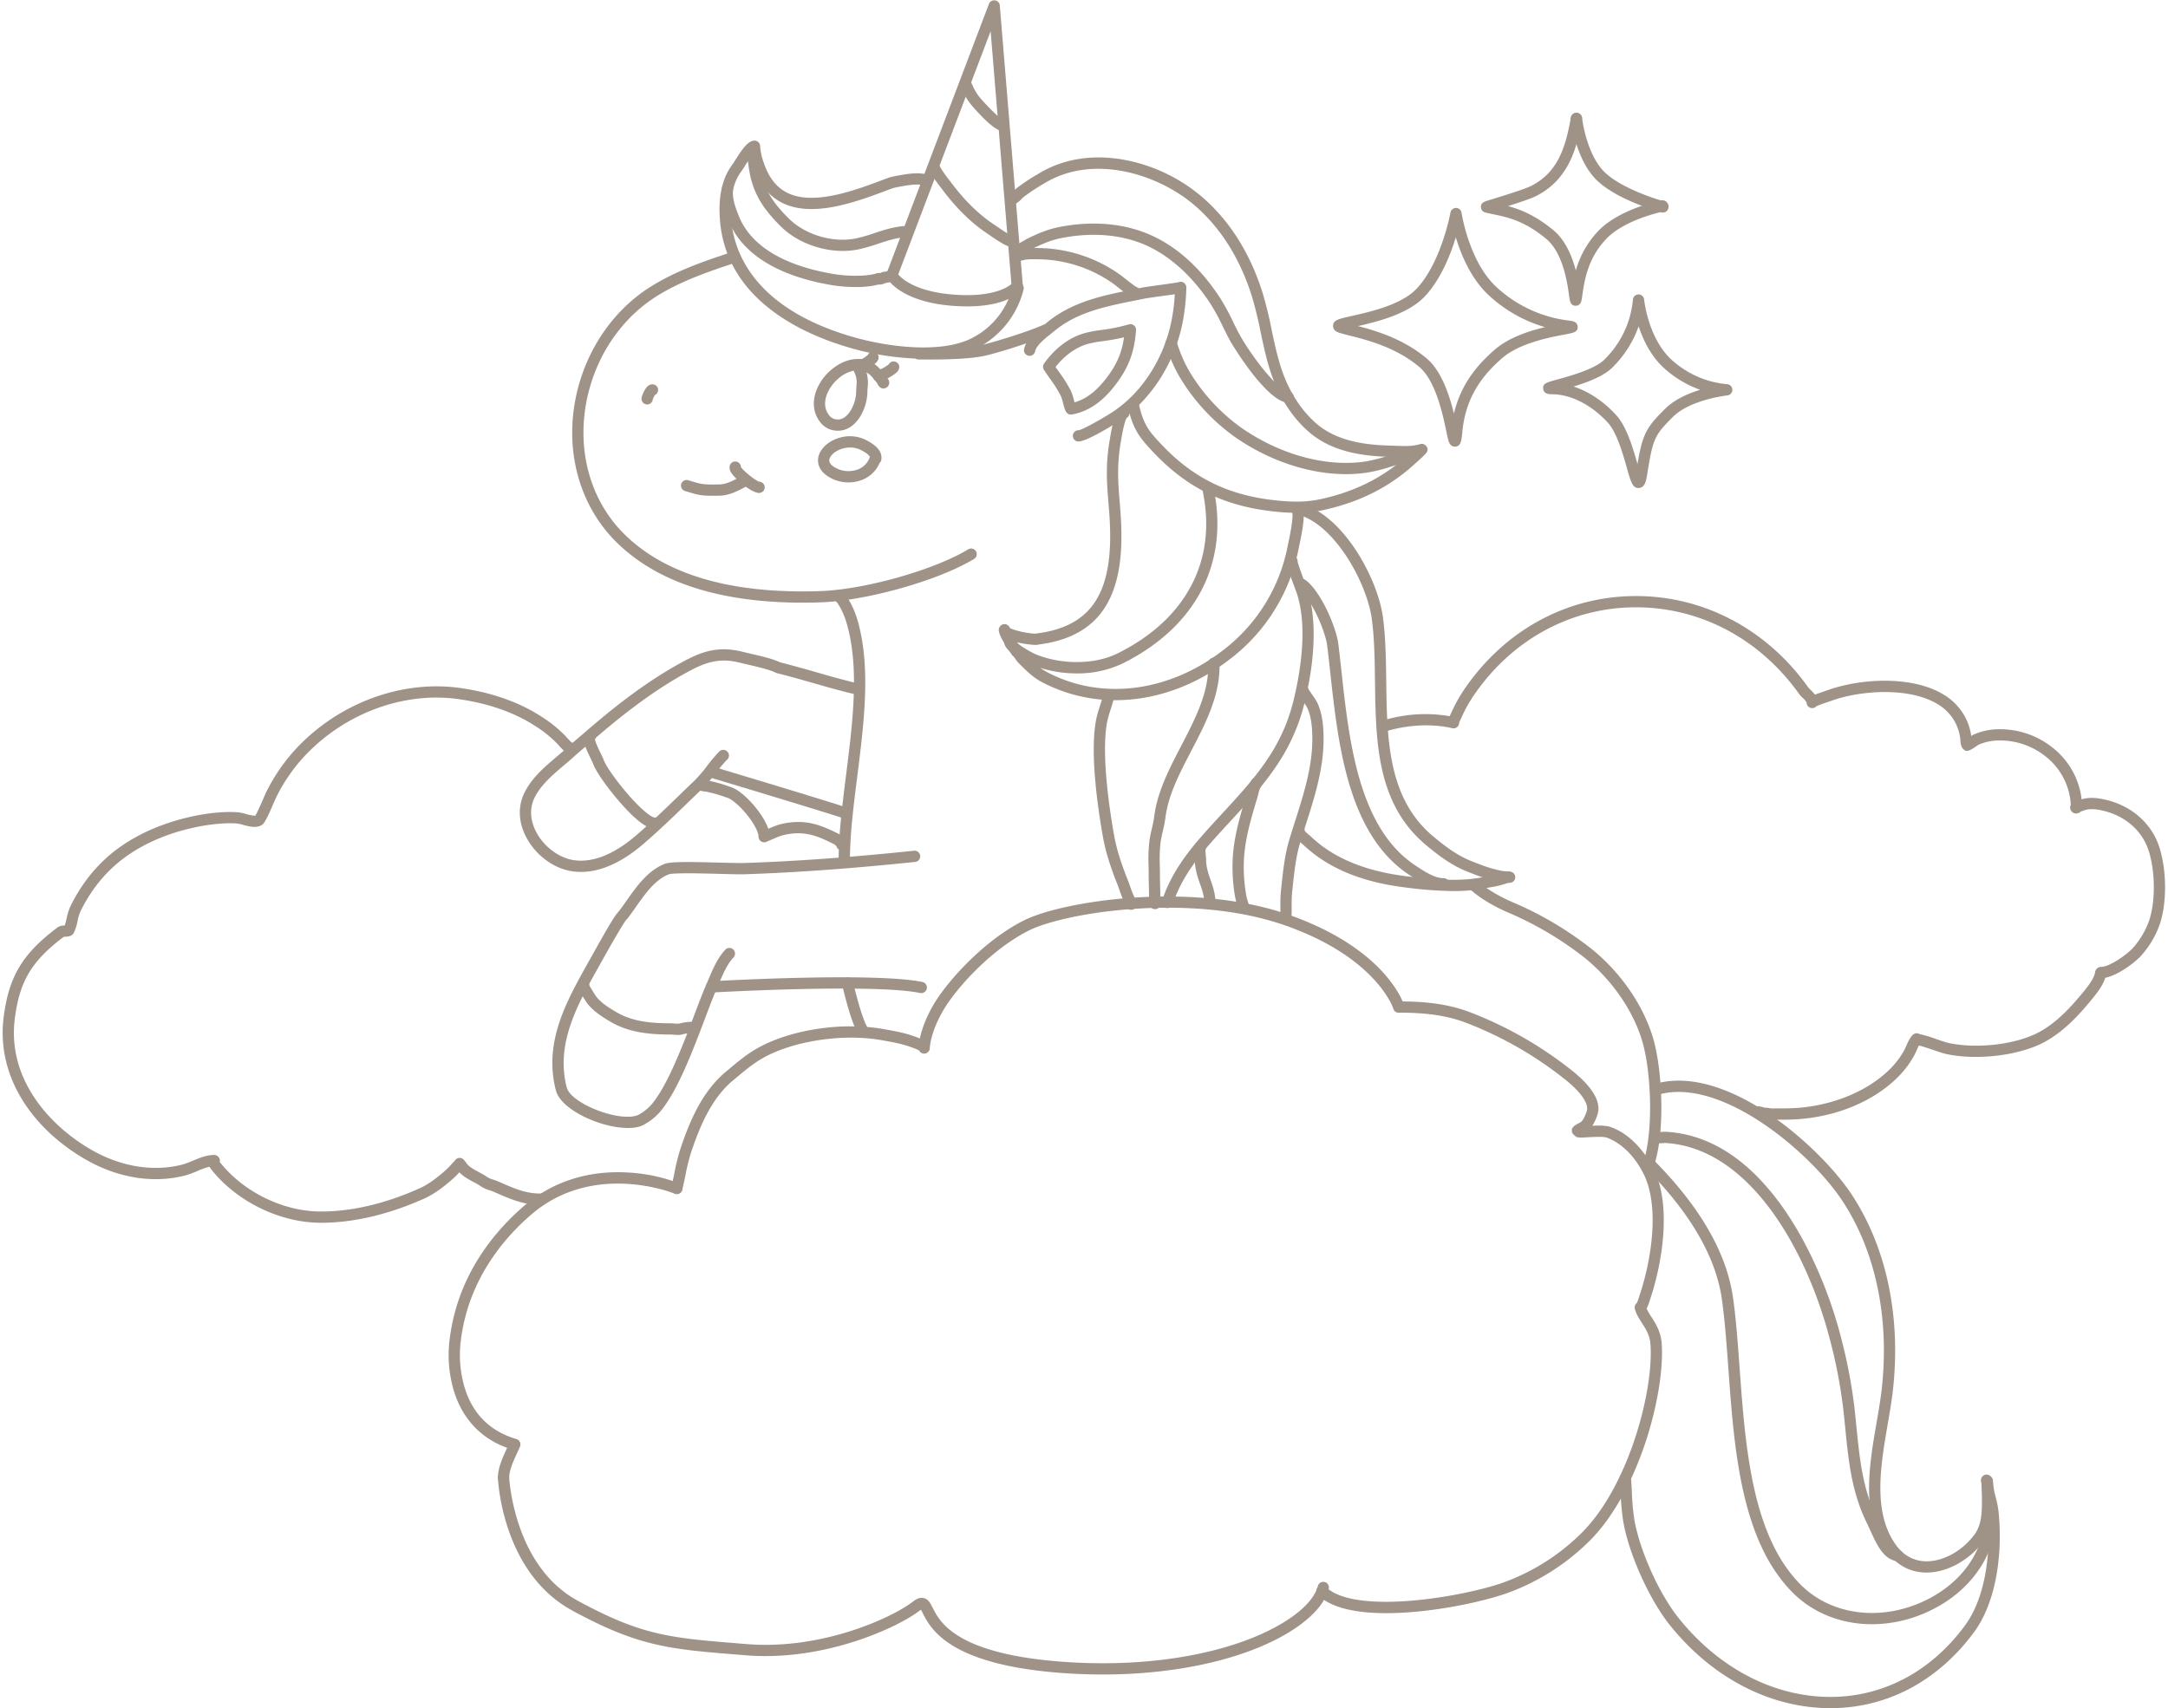 <?xml version="1.0" encoding="UTF-8" standalone="no"?><svg xmlns="http://www.w3.org/2000/svg" xmlns:xlink="http://www.w3.org/1999/xlink" fill="#9f9287" height="1030.2" preserveAspectRatio="xMidYMid meet" version="1" viewBox="-1.6 -0.2 1307.3 1030.2" width="1307.3" zoomAndPan="magnify"><g><g id="change1_1"><path d="M948.52,184.189c-3.139,0-3.506-2.7-3.97-6.12-.953-7.025-3.484-25.684-13.839-34.252-13.216-10.934-23.407-13.039-31.594-14.731-1.842-.38-3.581-.739-5.212-1.174a3.409,3.409,0,0,1-2.524-3.221c-.048-2.584,2.064-3.258,3.928-3.853,1-.319,2.419-.757,4.1-1.275,6.452-1.99,18.462-5.7,22.247-7.621,15.35-7.81,20.56-21.6,23.99-41.317a3.393,3.393,0,0,1,6.686,1.164c-2.971,17.07-7.8,36.126-27.6,46.2-3.1,1.577-9.7,3.791-17.029,6.1,7.45,1.988,16.588,5.608,27.337,14.5,7.372,6.1,11.346,15.847,13.579,24.373A56.808,56.808,0,0,1,961.588,139.7c12.723-13.848,37.671-18.834,38.727-19.04a3.393,3.393,0,0,1,1.3,6.66c-.236.046-23.826,4.777-35.029,16.971-9.33,10.154-12.384,20.935-14.1,34-.38,2.9-.772,5.893-3.952,5.9Z"/></g><g id="change1_2"><path d="M1001.121,127.991a3.415,3.415,0,0,1-.894-.12c-1.112-.3-27.395-7.563-39.541-19.948C948.365,95.36,945.72,72.544,945.614,71.579a3.393,3.393,0,0,1,6.744-.745c.032.282,2.524,21.481,13.172,32.338,10.854,11.068,36.226,18.083,36.48,18.152a3.393,3.393,0,0,1-.889,6.667Z"/></g><g id="change1_3"><path d="M1142.782,941.464a3.446,3.446,0,0,1-.513-.038c-8.2-1.243-12.13-9.9-15.932-18.263-.751-1.653-1.461-3.215-2.2-4.719-9.2-18.689-11.069-37.406-13.043-57.221-.411-4.126-.835-8.393-1.331-12.625a304.766,304.766,0,0,0-8.307-42.291c-13.729-52.152-47.815-114.116-98.7-117.111-.383-.021-1.464.045-2.178.089-2.42.152-5.168.324-5.838-2.63a3.517,3.517,0,0,1,2.318-4.075,3.39,3.39,0,0,1,2.461-.028l.634-.039a28.015,28.015,0,0,1,3.006-.09c26.067,1.534,49.54,16.635,69.762,44.883,14.83,20.716,27.622,48.881,35.1,77.274a311.708,311.708,0,0,1,8.486,43.231c.5,4.29.928,8.585,1.341,12.739,1.913,19.187,3.718,37.31,12.379,54.9.787,1.6,1.552,3.283,2.292,4.909,3.054,6.721,6.212,13.67,10.773,14.362a3.393,3.393,0,0,1-.505,6.747Z"/></g><g id="change1_4"><path d="M1102.114,1030.052c-36.083,0-71.255-18.177-96.819-50.132C992.78,964.276,980.413,936.637,977.139,917a146.9,146.9,0,0,1-1.5-16.85c-.14-2.823-.286-5.742-.516-8.56a3.392,3.392,0,1,1,6.761-.554c.241,2.927.388,5.9.532,8.776a141.4,141.4,0,0,0,1.412,16.072c3.11,18.665,14.865,44.933,26.76,59.8,24.763,30.953,58.872,48.287,93.623,47.563,31.091-.65,59.218-16.01,79.2-43.247,10.968-14.953,15.98-40.163,13.406-67.436a56.413,56.413,0,0,0-1.562-8.008,50.639,50.639,0,0,1-1.854-11.322,3.394,3.394,0,0,1,3.342-3.443h.051a3.393,3.393,0,0,1,3.392,3.342,44.779,44.779,0,0,0,1.66,9.813,62.6,62.6,0,0,1,1.727,8.982c2.725,28.881-2.766,55.829-14.692,72.086-21.258,28.978-51.278,45.321-84.528,46.016C1103.611,1030.044,1102.86,1030.052,1102.114,1030.052Z"/></g><g id="change1_5"><path d="M407.131,624.007c-.892,0-1.782-.074-2.62-.144-.615-.051-1.2-.1-1.6-.1-11.315,0-24.4-.869-35.689-7.319-5.627-3.217-12.513-7.623-15.849-13.181-.1-.167-.3-.478-.552-.877-3.52-5.537-4.837-7.609-3.347-9.882a3.514,3.514,0,0,1,3.482-1.53,3.394,3.394,0,0,1,2.865,3.261c.434.83,1.347,2.342,2.726,4.511.3.468.528.831.645,1.025,2.527,4.212,8.487,7.975,13.4,10.783,9.88,5.645,21.373,6.424,32.322,6.424.685,0,1.4.059,2.162.123a13.1,13.1,0,0,0,2.934.049,29.883,29.883,0,0,1,9.174-1.054,3.393,3.393,0,1,1,0,6.785,24.727,24.727,0,0,0-7.03.707A9.561,9.561,0,0,1,407.131,624.007Z"/></g><g id="change1_6"><path d="M393.044,499.639c-4.692,0-11.936-5.652-21.53-16.8-6.5-7.546-13.912-17.7-15.517-22.522-.137-.41-.8-1.772-1.334-2.866-3.309-6.79-6.731-13.811-1.991-16.444a3.393,3.393,0,0,1,4.491,4.817c.348,1.984,2.675,6.758,3.6,8.654a36.288,36.288,0,0,1,1.672,3.694c.968,2.907,6.662,11.45,14.172,20.182,9.038,10.511,14.88,14.47,16.439,14.5a3.416,3.416,0,0,1,3.362,3.421A3.368,3.368,0,0,1,393.044,499.639Z"/></g><g id="change1_7"><path d="M506,512.645a3.4,3.4,0,0,1-3.27-2.484,6.624,6.624,0,0,0-1.331-1.185c-10.053-5.026-17.525-8.152-29.155-5.829a26.675,26.675,0,0,0-4.826,1.475c-1.669.666-5.583,2.327-6.488,2.741a3.4,3.4,0,0,1-4.993-2.01,3.886,3.886,0,0,1-.157-1.5c-.315-2.493-2.517-7.174-7-12.706-4.785-5.9-9.376-9.385-11.617-10.131l-1.544-.518A85.089,85.089,0,0,0,424.6,477.35c-.151-.026-.493-.066-.886-.116-2.626-.329-5.6-.7-5.539-3.9.011-.523.238-3.145,3.682-3.436a3.36,3.36,0,0,1,2.123.528l.577.073c.621.078,1.151.15,1.374.195a90.433,90.433,0,0,1,11.846,3.369l1.529.513c7.34,2.445,19.014,15.388,22.371,25.077,1.253-.528,2.506-1.048,3.223-1.335a33.239,33.239,0,0,1,6.014-1.827c13.726-2.742,22.558.932,33.54,6.423.813.407,4.94,3.143,4.94,6.335A3.393,3.393,0,0,1,506,512.645Zm-3.393-3.393v0Z"/></g><g id="change1_8"><path d="M406.507,719.979a3.395,3.395,0,0,1-3.293-4.215c.657-2.629,1.211-5.342,1.8-8.214a126.631,126.631,0,0,1,3.6-14.62c5.443-16.323,12.958-34.634,27.438-46.7l1.821-1.522c5.255-4.4,10.688-8.948,16.937-12.519,20-11.425,51.528-16.222,76.679-11.658l1.463.264c7.493,1.348,13.965,2.512,22.63,6.427a3.392,3.392,0,1,1-2.794,6.183c-7.9-3.569-13.7-4.612-21.037-5.932l-1.473-.266c-23.344-4.233-53.667.341-72.1,10.873-5.724,3.272-10.69,7.429-15.947,11.83l-1.833,1.533c-13.174,10.978-20.2,28.217-25.345,43.633a121.693,121.693,0,0,0-3.391,13.834c-.575,2.817-1.171,5.729-1.863,8.5A3.4,3.4,0,0,1,406.507,719.979Z"/></g><g id="change1_9"><path d="M302.048,894.4a3.392,3.392,0,0,1-3.393-3.392c0-5.941,2.847-12.135,5.359-17.6l.174-.378c-15.7-5.7-26.69-17.284-31.9-33.7a75.222,75.222,0,0,1-2.93-30.283c.042-.309.087-.694.142-1.151,4.612-38.588,26.738-65.03,44.488-80.417,17-14.733,38.611-21.833,62.519-20.527a102.486,102.486,0,0,1,31.311,6.5,3.393,3.393,0,0,1-2.625,6.258c-.655-.273-49.04-19.81-86.76,12.893-16.846,14.6-37.841,39.659-42.2,76.1-.059.5-.109.916-.154,1.252a69.045,69.045,0,0,0,2.672,27.324c4.962,15.637,15.4,25.879,31.019,30.444a3.392,3.392,0,0,1,2.171,4.582c-.528,1.244-1.134,2.565-1.766,3.938-2.221,4.833-4.738,10.312-4.738,14.768A3.392,3.392,0,0,1,302.048,894.4Z"/></g><g id="change1_10"><path d="M663.346,1009.749q-8.822,0-17.778-.481c-74.373-4.02-85.91-26.932-90.836-36.715-.32-.635-.688-1.366-.994-1.9-.227.147-.515.349-.874.625-12.983,10.032-57.362,30.73-104.651,26.894l-4.641-.375c-41.273-3.327-60.109-4.846-100.1-26.625-42-22.874-44.719-77.7-44.815-80.021a3.393,3.393,0,0,1,6.78-.279c.029.664,2.748,53.354,41.28,74.341,38.725,21.09,55.9,22.475,97.4,25.82l4.644.375c45.333,3.676,87.621-15.97,99.954-25.5,1.871-1.444,4.124-2.844,6.666-2.265,2.777.629,4,3.052,5.41,5.858,4.4,8.733,14.695,29.185,85.142,32.991,38.073,2.059,74.816-2.64,103.471-13.225,23.9-8.83,40.631-21.407,43.651-32.821a3.393,3.393,0,1,1,6.559,1.737c-3.63,13.719-21.521,27.719-47.859,37.449C726.768,1004.862,695.887,1009.749,663.346,1009.749Z"/></g><g id="change1_11"><path d="M992.777,704.438a3.355,3.355,0,0,1-1.043-.165,3.391,3.391,0,0,1-2.186-4.27c5.768-17.875,4.575-51.873-.346-70.329-5.09-19.083-18.411-38.7-35.632-52.482a203.409,203.409,0,0,0-45.728-27c-8.392-3.6-16.173-8.206-21.374-12.653-1.069-.779-2.7-2.012-2.587-4.11a3.508,3.508,0,0,1,1.774-2.863,3.4,3.4,0,0,1,4.628,1.267c.027.048.054.1.078.146l.115.084c.179.13.294.225.331.258,4.689,4.032,11.875,8.277,19.708,11.635a207.375,207.375,0,0,1,47.293,27.933c18.313,14.652,32.5,35.6,37.95,56.032,5.174,19.406,6.548,54.636.247,74.161A3.4,3.4,0,0,1,992.777,704.438Z"/></g><g id="change1_12"><path d="M773.726,555.322a3.428,3.428,0,0,1-3.4-3.432,3.336,3.336,0,0,1,.092-.786c.025-.223.054-.516.062-.666l0-4.346a79.8,79.8,0,0,1,.324-8.978c.136-1.218.267-2.446.4-3.682.959-8.941,1.949-18.185,4.572-26.932,1.16-3.865,2.407-7.783,3.614-11.573,5.084-15.967,10.342-32.478,10.342-49.3,0-5.513-.34-13.522-3.279-19.4-.239-.471-1.467-2.259-2.28-3.442-3.08-4.485-3.634-5.293-3.133-7.071a3.458,3.458,0,0,1,1.9-2.2,3.4,3.4,0,0,1,4.481,1.717,3.533,3.533,0,0,1,.165.454c.419.695,1.46,2.211,2.179,3.259a47.208,47.208,0,0,1,2.754,4.247c3.583,7.166,4,16.237,4,22.438,0,17.877-5.42,34.9-10.662,51.36-1.2,3.763-2.436,7.653-3.579,11.464-2.443,8.145-3.4,17.071-4.325,25.7-.134,1.244-.267,2.482-.4,3.707a73.557,73.557,0,0,0-.283,8.218v4.446C777.267,554.7,775.048,555.322,773.726,555.322Z"/></g><g id="change1_13"><path d="M748.284,550.6c-2.244,0-2.9-1.977-3.778-4.618a41.331,41.331,0,0,1-1.492-6.12,102.675,102.675,0,0,1-1.41-17.536c0-15.157,4.026-28.575,8.287-42.781l.192-.638c.184-.614.352-1.283.526-1.971a21.455,21.455,0,0,1,2.422-6.508,3.392,3.392,0,0,1,5.664,3.735,17.337,17.337,0,0,0-1.508,4.437c-.2.789-.394,1.556-.605,2.258l-.192.637c-4.114,13.715-8,26.67-8,40.831a96.033,96.033,0,0,0,1.319,16.419,34.217,34.217,0,0,0,1.236,5.1c.136.409.7,2.105.748,2.245l-3.211,1.09,0,.009.542,3.349A4.647,4.647,0,0,1,748.284,550.6Z"/></g><g id="change1_14"><path d="M727.863,545.428a3.393,3.393,0,0,1-3.375-3.088,39.368,39.368,0,0,0-2.413-9.209c-1.5-4.332-3.209-9.242-3.209-15.2,0-.234-.051-.684-.1-1.234-.416-4.56-.776-8.5,2.672-9.489a3.394,3.394,0,0,1,3.858,4.989c-.035,1.015.151,3.045.227,3.883.086.933.13,1.438.13,1.851,0,4.81,1.377,8.774,2.834,12.97a45.166,45.166,0,0,1,2.761,10.826,3.392,3.392,0,0,1-3.074,3.684C728.068,545.424,727.965,545.428,727.863,545.428Zm-4.548-31.7,0,0Zm0,0h0Z"/></g><g id="change1_15"><path d="M874.62,537.227a241.452,241.452,0,0,1-29.079-2.212c-26.048-3.179-46.583-11.756-61.035-25.492-.266-.253-.625-.544-1.022-.872-2.3-1.9-5.774-4.773-5.135-8.646a3.393,3.393,0,0,1,6.734.767,15.1,15.1,0,0,0,2.724,2.649c.533.441,1.013.842,1.372,1.183,13.373,12.711,32.613,20.677,57.184,23.676,15.373,1.876,31.616,3.467,46.367.565.954-.188,1.948-.365,2.967-.545a48.308,48.308,0,0,0,10.443-2.657,3.393,3.393,0,0,1,2.666,6.24,54.193,54.193,0,0,1-11.924,3.1c-.975.173-1.927.342-2.842.523A100.755,100.755,0,0,1,874.62,537.227Z"/></g><g id="change1_16"><path d="M680.424,548.551a3.471,3.471,0,0,1-2.455-1.011,3.373,3.373,0,0,1-.975-2.079c-.2-.555-.569-1.458-.706-1.735a56.775,56.775,0,0,1-2.758-6.87c-.442-1.265-.86-2.46-1.349-3.679-4.325-10.815-7.133-19.958-8.586-27.951-2.65-14.578-8.365-50.738-4.188-71.615a79.615,79.615,0,0,1,2.269-8.078,62.081,62.081,0,0,0,1.952-6.955,3.392,3.392,0,1,1,6.679,1.191,65.647,65.647,0,0,1-2.165,7.82,75.033,75.033,0,0,0-2.081,7.352c-4.058,20.285,2.2,58,4.21,69.072,1.37,7.541,4.056,16.257,8.211,26.644.543,1.359,1,2.68,1.452,3.958a50.869,50.869,0,0,0,2.421,6.073c1.354,2.7,2.474,5.483.046,7.232A3.368,3.368,0,0,1,680.424,548.551Z"/></g><g id="change1_17"><path d="M694.86,548.15a3.393,3.393,0,0,1-3.393-3.392v-1.713c0-.494-.044-1.023-.092-1.581-.056-.654-.118-1.4-.118-2.2,0-1.973-.053-3.964-.1-5.889-.052-1.972-.105-4.011-.105-6.079,0-1.69-.035-3.4-.068-5.118a95.314,95.314,0,0,1,.522-15.31c.358-2.512.924-4.983,1.472-7.373a75.769,75.769,0,0,0,1.458-7.476c1.847-14.77,9.173-28.839,16.258-42.444,8.286-15.912,16.854-32.366,16.261-49.525a3.393,3.393,0,1,1,6.781-.234c.654,18.943-8.333,36.2-17.023,52.892-7.122,13.676-13.849,26.594-15.544,40.153a82.68,82.68,0,0,1-1.576,8.149c-.541,2.358-1.051,4.586-1.371,6.818a90.544,90.544,0,0,0-.455,14.217c.035,1.763.07,3.516.07,5.251,0,1.978.052,3.973.1,5.9.052,1.969.106,4,.106,6.068,0,.515.046,1.054.093,1.624.058.675.118,1.375.118,2.156v1.713A3.393,3.393,0,0,1,694.86,548.15Z"/></g><g id="change1_18"><path d="M702.21,547.488a3.392,3.392,0,0,1-2.8-5.3c5.4-16.167,15.657-29.106,25-39.652,3.811-4.3,7.621-8.432,11.3-12.429,19.021-20.64,35.448-38.466,42.626-67.6,3.768-15.291,9.034-44.077,1.964-65.069-.221-.658-.762-2.1-1.389-3.78-4.833-12.922-5.2-14.634-4.641-16.344a3.393,3.393,0,0,1,6.614,1.257c.338,1.9,3.158,9.435,4.382,12.71.675,1.8,1.208,3.229,1.465,3.994,3.27,9.707,7.383,31.564-1.807,68.855-7.595,30.826-25.387,50.132-44.224,70.573-3.662,3.974-7.449,8.083-11.217,12.332-8.975,10.125-18.813,22.519-23.785,37.722A3.481,3.481,0,0,1,702.21,547.488Zm3.549-3.051v0ZM780.732,339.4v0Zm0,0h0Z"/></g><g id="change1_19"><path d="M428.283,298.816c-7.336,0-9.685-.714-14.063-2.045-.812-.247-1.7-.518-2.723-.812a3.392,3.392,0,1,1,1.877-6.52c1.058.305,1.979.584,2.82.84,4.677,1.422,6.427,1.951,16.218,1.69,3.918-.107,8.215-2.365,11.058-3.858,2.029-1.066,3.146-1.653,4.422-1.653a3.393,3.393,0,0,1,.555,6.741c-.37.156-1.168.575-1.822.919-3.192,1.677-8.535,4.484-14.029,4.633C430.984,298.8,429.558,298.816,428.283,298.816Zm19.614-5.572h0Z"/></g><g id="change1_20"><path d="M518.239,223.141a3.378,3.378,0,0,1-1.424-.316,3.486,3.486,0,0,1-1.986-3.564c.124-.94.712-2.584,3.261-3.029.114-.019.3-.052.43-.082a27.118,27.118,0,0,0,3.21-2.29,3.393,3.393,0,0,1,6.468,1.433c0,1.112,0,2.972-6.361,6.782a6.8,6.8,0,0,1-2.235.779A3.4,3.4,0,0,1,518.239,223.141Zm3.174-7.852v0Zm0,0v0Z"/></g><g id="change1_21"><path d="M528.123,229.939a3.26,3.26,0,0,1-1.608-.4,3.393,3.393,0,0,1,1.608-6.429,28.357,28.357,0,0,0,6.131-3.5,3.393,3.393,0,0,1,6.4,1.574c0,2.156-1.735,3.652-4.732,5.507C531.708,229.3,529.451,229.939,528.123,229.939Zm5.745-8.76v0Zm0,0v0Z"/></g><g id="change1_22"><path d="M510.034,290.758a22.836,22.836,0,0,1-11.713-3.215c-7.56-4.536-7.672-10.854-5.257-15.254,2.056-3.745,6.289-6.883,11.323-8.394a21.757,21.757,0,0,1,16.046,1.211c6.776,3.385,9.95,7.246,9.448,11.486a3.386,3.386,0,0,1-1.1,2.467,18.785,18.785,0,0,1-11.224,10.411A22.382,22.382,0,0,1,510.034,290.758Zm.982-21.055c-5.354,0-10.319,2.781-12,5.851-.507.924-1.855,3.379,2.8,6.171a16.2,16.2,0,0,0,13.46,1.355,12,12,0,0,0,7.519-7.335,3.262,3.262,0,0,1,.183-.418c-.428-.8-1.837-2.284-5.574-4.151A14.206,14.206,0,0,0,511.016,269.7Z"/></g><g id="change1_23"><path d="M388.644,243.743a3.537,3.537,0,0,1-.468-.031,3.424,3.424,0,0,1-2.9-3.853,8.233,8.233,0,0,1,.586-2.017l.1-.235a15.321,15.321,0,0,1,2.2-4.04,4.674,4.674,0,0,1,3.69-1.975,3.393,3.393,0,0,1,1.415,6.477,11.759,11.759,0,0,0-1.031,2.119l-.1.248a3.1,3.1,0,0,0-.144.4A3.35,3.35,0,0,1,388.644,243.743Z"/></g><g id="change1_24"><path d="M456.138,297.114c-4.631,0-14.024-8.266-16.417-11.643-.487-.689-1.973-2.785-1.173-5.063a3.393,3.393,0,0,1,6.592,1c1.425,2.376,8.855,8.358,11.17,8.93a3.393,3.393,0,0,1-.172,6.781Zm.231-6.767Zm-.231-.018h0Z"/></g><g id="change1_25"><path d="M503.768,259.583a13.162,13.162,0,0,1-11.346-5.967c-3.336-4.681-4.16-10.6-2.32-16.675a30.582,30.582,0,0,1,9.59-14.146c9.667-8.181,21.2-8.643,28.69-1.15a34.671,34.671,0,0,1,4.463,5.4c.127.189.3.5.487.831a3.388,3.388,0,0,1,1.27,2.869A3.5,3.5,0,0,1,531.883,234c-2.627.579-3.865-1.693-4.459-2.785-.087-.162-.169-.317-.236-.426a28.169,28.169,0,0,0-3.6-4.346,11.8,11.8,0,0,0-2.719-2.049,21.886,21.886,0,0,1,.724,9.022c-.074.994-.145,1.933-.15,2.95a30.006,30.006,0,0,1-4.282,14.53C513.746,256.5,508.99,259.583,503.768,259.583Zm9.339-36.206a20.759,20.759,0,0,0-9.032,4.6c-6.53,5.526-10.9,15.01-6.129,21.7a6.405,6.405,0,0,0,5.822,3.12c6.26,0,10.849-9.838,10.887-16.47.007-1.251.089-2.353.169-3.418C515.06,229.765,515.231,227.485,513.107,223.377Zm14.724,6.931v0Z"/></g><g id="change1_26"><path d="M644.044,249.841c-2.827,0-3.635-3.122-4.558-6.692a34.544,34.544,0,0,0-1.3-4.341,76.348,76.348,0,0,0-6.689-10.679c-1.2-1.7-2.437-3.461-3.6-5.255a3.392,3.392,0,0,1,.081-3.816c4.559-6.4,12.426-14.757,24.02-18.211a70.935,70.935,0,0,1,10.686-2.042c1.47-.2,2.99-.411,4.447-.657a103.844,103.844,0,0,0,12-2.721,3.392,3.392,0,0,1,4.3,3.51c-.969,13.511-4.623,22.973-13.03,33.747-7.64,9.791-16,15.378-25.557,17.082A4.567,4.567,0,0,1,644.044,249.841Zm-9.152-28.707c.711,1.04,1.44,2.075,2.154,3.089a82.533,82.533,0,0,1,7.256,11.645,34.336,34.336,0,0,1,1.752,5.582c.08.308.172.662.266,1.02,6.769-1.926,12.919-6.516,18.728-13.96,6.554-8.4,9.795-15.622,11.122-25.283-2.628.642-5.028,1.125-7.913,1.612-1.559.263-3.13.479-4.65.688a64.891,64.891,0,0,0-9.675,1.823C646.947,209.431,640.254,214.291,634.892,221.134Z"/></g><g id="change1_27"><path d="M517.985,623.561a3.393,3.393,0,0,1-3.02-1.842c-4.3-8.368-8.618-27.423-8.8-28.231a3.393,3.393,0,0,1,6.62-1.488c.042.188,4.3,19.016,8.213,26.615a3.395,3.395,0,0,1-3.014,4.946Z"/></g><g id="change1_28"><path d="M553.94,598.777a3.37,3.37,0,0,1-.681-.069c-28.436-5.8-124.692-.339-125.661-.283a3.393,3.393,0,0,1-.391-6.774c3.992-.23,98.113-5.565,127.407.409a3.393,3.393,0,0,1-.674,6.717Z"/></g><g id="change1_29"><path d="M377,680.123c-16.155,0-40.369-10.881-43.413-22.677-7.483-29.006,6.258-53.531,19.547-77.248q1.37-2.446,2.729-4.886c9.835-17.693,13.565-23.726,15.628-25.788l.9-1.194c1.282-1.7,2.559-3.515,3.91-5.434,5.954-8.449,12.7-18.026,22.862-22.057,3.352-1.332,13.194-1.307,33.983-.747,6.084.163,11.339.3,13.808.224,30.917-1.01,64.474-3.435,102.588-7.411a3.392,3.392,0,0,1,.7,6.748c-38.276,3.993-71.99,6.429-103.07,7.445-2.672.09-8.021-.058-14.212-.224-9.943-.267-28.448-.765-31.306.274-8.273,3.284-14.138,11.607-19.81,19.657-1.383,1.963-2.69,3.817-4.035,5.605l-1.106,1.469a3.411,3.411,0,0,1-.724.711c-1.7,2.123-8.559,13.892-14.187,24.017q-1.362,2.451-2.742,4.908c-12.634,22.549-25.7,45.867-18.9,72.236,2.2,8.519,26.286,19.077,39.72,17.424a24.955,24.955,0,0,0,3.09-.773,28.564,28.564,0,0,0,8.349-6.5l.367-.446c9.536-11.58,18.781-36.033,25.531-53.888,2.728-7.217,5.085-13.452,7.138-18.1.482-1.091.961-2.223,1.45-3.376,2.45-5.778,5.219-12.31,9.637-17.116a3.394,3.394,0,0,1,6.172,1.808,3.472,3.472,0,0,1-.908,2.5c-3.784,3.973-6.259,9.812-8.653,15.459-.5,1.186-1,2.348-1.491,3.468-1.978,4.483-4.305,10.637-7,17.763-7.3,19.316-16.39,43.355-26.635,55.8l-.107.131c-.114.139-.228.279-.345.416a35.206,35.206,0,0,1-10.347,8.1,16.249,16.249,0,0,1-5.332,1.476l0,.018A30.327,30.327,0,0,1,377,680.123Z"/></g><g id="change1_30"><path d="M508.9,493.882a3.4,3.4,0,0,1-1.623-.414c-3.928-1.529-50.273-15.583-80.861-24.774a3.393,3.393,0,0,1,1.953-6.5s20.337,6.111,40.7,12.3c11.824,3.593,21.255,6.482,28.029,8.587,14.478,4.5,14.478,4.5,15.057,6.438a3.394,3.394,0,0,1-3.252,4.363Zm-1.5-.362h0Zm-1.755-2.061a3.346,3.346,0,0,0,.557,1.093A3.391,3.391,0,0,1,505.651,491.459Z"/></g><g id="change1_31"><path d="M348.728,525.682a36.768,36.768,0,0,1-5.071-.348c-11.165-1.546-22.1-9.563-27.86-20.424-4.832-9.114-5.238-18.706-1.144-27.011,4.447-9.018,12.12-15.515,19.541-21.8,2.385-2.02,4.639-3.929,6.779-5.91.553-.511,3.517-3.063,9.613-8.272l.815-.7C366.785,427.9,387.487,411,411.218,398.358c11.2-5.961,20.943-8.956,34.92-5.465,1.727.43,3.565.858,5.434,1.293,6.383,1.485,12.978,3.021,17.33,5.129.15.028.3.059.447.1,7.08,1.77,14.179,3.8,21.045,5.766,8.493,2.431,17.275,4.944,25.986,6.948a3.392,3.392,0,0,1-1.522,6.612c-8.884-2.044-17.753-4.582-26.331-7.036-6.811-1.95-13.854-3.965-20.817-5.706l-.08-.014a5.367,5.367,0,0,1-1.512-.473c-3.631-1.814-10.247-3.354-16.084-4.712-1.9-.444-3.779-.88-5.539-1.319-11.92-2.976-20.059-.468-30.088,4.872-23.133,12.318-43.45,28.919-58.566,42l-.847.725c-5.781,4.94-8.947,7.662-9.412,8.092-2.25,2.083-4.666,4.13-7,6.109-6.891,5.836-14.016,11.869-17.839,19.622-3.1,6.3-2.732,13.7,1.053,20.831,4.7,8.861,13.859,15.645,22.8,16.882,11.51,1.587,24.251-3.578,37.872-15.373,9.224-7.989,17.522-16.028,26.308-24.538,2.737-2.651,5.5-5.328,8.323-8.034a82.181,82.181,0,0,0,7.7-8.96,99.583,99.583,0,0,1,7.294-8.633,3.4,3.4,0,0,1,3.938-.658,4.069,4.069,0,0,1,.583.361,3.394,3.394,0,0,1-.092,5.476,98.948,98.948,0,0,0-6.376,7.631,88.645,88.645,0,0,1-8.357,9.682c-2.814,2.7-5.568,5.366-8.3,8.008-8.856,8.579-17.22,16.681-26.587,24.794C373.615,519.875,360.8,525.682,348.728,525.682Z"/></g><g id="change1_32"><path d="M507.5,521.273h-.023a3.392,3.392,0,0,1-3.37-3.416c.108-15.872,2.243-32.84,4.5-50.8,3.871-30.762,7.873-62.566,1.052-88.712a3.568,3.568,0,0,1-.264-1.222c-.02-.053-.041-.1-.06-.156-.1-.26-.193-.522-.27-.785a46.61,46.61,0,0,0-4-9.939c-.485-.872-1.062-1.795-1.813-2.9-.083-.093-.188-.2-.291-.3-.761-.778-2.344-2.4-1.41-4.626a3.553,3.553,0,0,1,3.294-2.152h.01a3.4,3.4,0,0,1,3.211,2.294,6.986,6.986,0,0,1,.752.905c.887,1.3,1.58,2.411,2.174,3.48a53.211,53.211,0,0,1,4.6,11.361c.026.087.064.178.1.269a7,7,0,0,1,.471,1.792c7.248,27.465,3.149,60.04-.815,91.542-2.235,17.759-4.346,34.533-4.451,50A3.392,3.392,0,0,1,507.5,521.273Zm-4.3-158.009.013.019Z"/></g><g id="change1_33"><path d="M648.77,266.075a3.393,3.393,0,1,1,0-6.785c2.084-.236,12.2-5.74,19.452-10.316,18.122-11.433,31.781-32.162,36.535-55.452A110.1,110.1,0,0,0,706.8,177.26c-2.055.31-4.924.709-8.982,1.271-3.984.552-8.1,1.122-9.165,1.342-1.972.409-3.946.805-5.92,1.2-17.889,3.593-34.785,6.988-48.6,18.4-.574.475-1.221.989-1.91,1.538-3.574,2.844-8.975,7.142-9.647,10.7a3.393,3.393,0,0,1-6.667-1.261c1.14-6.032,7.468-11.068,12.089-14.745.654-.521,1.268-1.009,1.815-1.461,15.126-12.492,33.659-16.216,51.581-19.817q2.942-.59,5.881-1.193c1.282-.266,5.142-.8,9.609-1.419,4.343-.6,10.837-1.5,12.2-1.82a3.456,3.456,0,0,1,1.768-.205,3.389,3.389,0,0,1,2.907,3.461,124.9,124.9,0,0,1-2.36,21.634c-5.118,25.065-19.908,47.433-39.564,59.832C668.834,256.61,653.585,266.075,648.77,266.075ZM708.483,170.3a3.375,3.375,0,0,0-.543.437A3.376,3.376,0,0,1,708.483,170.3Z"/></g><g id="change1_34"><path d="M555.012,216.174a165.353,165.353,0,0,1-43.995-6.576c-27.431-7.884-74.091-28.255-78.4-76.1-1.312-14.56,1.143-26.1,7.3-34.307.383-.511,1.067-1.592,1.79-2.735,4.21-6.661,7.483-11.408,11.267-11.835a3.392,3.392,0,0,1,3.773,3.371,37.193,37.193,0,0,0,2.228,10.036c3.015,9.045,7.779,15.012,14.564,18.242,15.932,7.584,40.532-1.694,58.5-8.466l2.215-.835a3.358,3.358,0,0,1,.6-.165,11.933,11.933,0,0,1,1.359-.385c1.374-.31,2.886-.605,4.757-.927,4.615-.8,10.7-1.846,15.9-.555a3.393,3.393,0,0,1,2.571,6.237,3.854,3.854,0,0,1-3.474.56c-3.831-1.284-9.331-.334-13.749.429-1.849.318-3.251.591-4.507.875a3.425,3.425,0,0,0-.709.211,3.915,3.915,0,0,1-.955.3l-1.615.608c-19.1,7.2-45.267,17.067-63.805,8.244-8.422-4.008-14.506-11.485-18.085-22.222-.53-1.589-1.1-3.472-1.577-5.4-1.381,1.923-2.778,4.132-3.519,5.306-.867,1.37-1.551,2.452-2.1,3.181-6.373,8.5-6.762,20.8-5.967,29.626,1.693,18.809,13.5,52.937,73.515,70.188,21.059,6.053,52.236,9.955,70.8,1.03a47.406,47.406,0,0,0,25.325-31.337,3.392,3.392,0,1,1,6.6,1.585,54.257,54.257,0,0,1-28.983,35.867C577.777,214.479,566.66,216.173,555.012,216.174Zm4.263-104.918-.053.025Zm-23.834-1.111h0Z"/></g><g id="change1_35"><path d="M780.244,309.111a130.153,130.153,0,0,1-15.167-.986c-29.6-3.479-51.793-14.69-71.971-36.353-7.442-7.987-11.8-13.21-14.758-27.647A3.393,3.393,0,1,1,685,242.762c2.721,13.273,6.619,17.455,13.076,24.385,19,20.4,39.913,30.961,67.8,34.239,14.345,1.684,22.2.938,29.584-.7,19.187-4.258,35.189-12.049,48.92-23.817.312-.268.825-.718,1.449-1.272-1.98.012-3.9-.07-5.83-.146-1.06-.041-2.11-.082-3.146-.108-15.411-.381-34.97-2.468-49.554-15.328a72.327,72.327,0,0,1-11.882-13.607,86.432,86.432,0,0,1-9.056-17.3c-3.681-9.479-5.781-19.428-7.812-29.05a225.677,225.677,0,0,0-5.619-22.7c-6.892-21.314-17.733-38.8-32.221-51.984-22.651-20.6-62.612-32.968-92.055-15.3l-.347.208a119.728,119.728,0,0,0-12.592,8.275,16.027,16.027,0,0,0-1.27,1.206,15.1,15.1,0,0,1-3.362,2.773,3.387,3.387,0,0,1-3.1,1.453,3.549,3.549,0,0,1-3.3-2.861c-.514-2.712,2-3.97,2.949-4.443A8.939,8.939,0,0,0,609.608,115a21.432,21.432,0,0,1,1.86-1.738,124.548,124.548,0,0,1,13.342-8.8l.346-.208c14.934-8.959,33.121-11.651,52.594-7.791a100.689,100.689,0,0,1,47.518,23.892c15.374,13.986,26.851,32.462,34.111,54.915a230.628,230.628,0,0,1,5.8,23.381c1.976,9.357,4.019,19.032,7.5,28a79.673,79.673,0,0,0,8.342,15.943,65.558,65.558,0,0,0,10.76,12.333c12.942,11.413,30.972,13.282,45.233,13.635,1.068.026,2.152.068,3.244.111,4.945.195,10.056.394,14.417-1a3.461,3.461,0,0,1,4.044,1.581c1.407,2.522.108,3.707-4.725,8.116-2.09,1.907-4.478,4.027-5.2,4.65-14.6,12.512-31.565,20.784-51.867,25.29A72.973,72.973,0,0,1,780.244,309.111ZM608.584,117.233h0Z"/></g><g id="change1_36"><path d="M558.8,216.63c-2.344,0-4.534-.014-6.491-.026a3.393,3.393,0,0,1-.007-6.786h.05c10.746.07,28.725.183,39.246-2.244,6-1.385,26.772-7.682,35.868-11.84a3.393,3.393,0,1,1,2.821,6.171c-9.845,4.5-31.167,10.9-37.164,12.28C583.829,216.329,569.673,216.63,558.8,216.63Z"/></g><g id="change1_37"><path d="M482.373,363.28c-50.466,0-88.412-12.468-112.894-37.119C350.166,306.713,340.9,278.8,344.043,249.59c3.385-31.409,20.422-59.875,45.574-76.146,15.854-10.255,34-16.292,50.01-21.619a3.528,3.528,0,0,1,2.967.352,3.393,3.393,0,0,1-1.57,6.334c-15.426,5.134-32.825,11-47.722,20.63-23.452,15.171-39.345,41.779-42.513,71.175-2.928,27.172,5.639,53.074,23.5,71.063,24.792,24.964,64.654,36.714,118.5,34.941,26.911-.889,68.7-12.654,89.425-25.178a3.393,3.393,0,1,1,3.509,5.808c-21.533,13.01-64.856,25.231-92.711,26.151Q487.605,363.28,482.373,363.28Z"/></g><g id="change1_55"><path d="M581.554,184.593c-2.522,0-5.223-.094-8.118-.3-31.991-2.268-39.905-16.223-40.226-16.816a3.393,3.393,0,0,1-.189-2.821L594.727,2.188a3.392,3.392,0,0,1,6.552.927l13.888,168.952a3.389,3.389,0,0,1-.614,2.241C613.743,175.45,606.469,184.593,581.554,184.593ZM540.02,165.34a24.157,24.157,0,0,0,5.831,4.7c4.726,2.842,13.43,6.447,28.064,7.485,22.815,1.618,31.854-4.27,34.363-6.436L595.745,18.616Zm-3.827.522h0Z"/><path d="M602.768,78.8c-5.4,0-17.537-14.384-18.9-16.024a35.944,35.944,0,0,1-4.5-7.175c-1.843-3.678-2.464-4.918-1.265-6.678l2.8,1.911,2.743,2-2.743-2,3.138-1.284c.137.32,1.217,2.668,1.391,3.015a29.581,29.581,0,0,0,3.648,5.867c3.437,4.125,11.623,12.571,14.066,13.6a3.393,3.393,0,0,1-.375,6.765Zm0-6.785h0Z"/><path d="M607.859,148.5c-2.129,0-5.131-1.627-12.849-6.965-.579-.4-1.053-.729-1.374-.943-9.643-6.428-18.534-15.16-27.185-26.694l-.676-.894c-5.449-7.167-6.448-8.884-6.735-10.225a3.393,3.393,0,0,1,6.563-1.7,82.051,82.051,0,0,0,5.573,7.817l.7.927c8.182,10.91,16.529,19.127,25.52,25.121.343.229.851.58,1.47,1.008,5.03,3.478,8.152,5.42,9.287,5.774a3.393,3.393,0,0,1-.3,6.772Zm0-6.785h0Zm-42.184-40.357v0Zm-.1-.346Z"/></g><g id="change1_38"><path d="M506.618,151.142c-13.712,0-28.155-5.536-37.49-14.87-8.6-8.6-14.95-16.836-18.016-29.1a79.087,79.087,0,0,1-1.437-8.055c-.171-1.2-.341-2.394-.538-3.572-.059-.357-.16-1.153-.268-2.013-.082-.659-.209-1.681-.288-2.2A3.377,3.377,0,0,1,448.5,89.4a3.439,3.439,0,0,1,3.512-2.572c2.878.179,3.145,2.321,3.587,5.868.093.741.176,1.426.228,1.736.205,1.232.384,2.479.562,3.731a72.614,72.614,0,0,0,1.3,7.366c2.687,10.754,8.432,18.151,16.23,25.95,9.987,9.985,26.727,14.959,40.711,12.1a99.14,99.14,0,0,0,11.108-3.2c6.312-2.079,12.839-4.228,20-4.3h.033a3.393,3.393,0,0,1,.032,6.785c-6.109.059-11.858,1.952-17.945,3.957A105.8,105.8,0,0,1,516,150.22,46.8,46.8,0,0,1,506.618,151.142Z"/></g><g id="change1_39"><path d="M514.4,172.911a90.891,90.891,0,0,1-14.12-1.091c-32.931-5.487-54.579-18.991-62.6-39.052-2.6-6.509-5.044-13.418-3.82-20.053a3.393,3.393,0,0,1,6.673,1.232c-.971,5.26,1.688,11.9,3.446,16.3,4.95,12.372,18.929,28.465,57.419,34.879,7.916,1.321,19.7,1.492,25.716-.5a3.372,3.372,0,0,1,1.862-.079c.141-.058.283-.12.394-.168a6.626,6.626,0,0,1,2.556-.709,5.1,5.1,0,0,0,2.121-.626,3.668,3.668,0,0,1,.726-.272,3.394,3.394,0,0,1,4.665,3.146,3.56,3.56,0,0,1-1.335,2.82,3.476,3.476,0,0,1-1.775.727,11.269,11.269,0,0,1-3.877.974c-.12.049-.25.108-.385.167a7.839,7.839,0,0,1-4.022.825A53.667,53.667,0,0,1,514.4,172.911Z"/></g><g id="change1_40"><path d="M682.705,179.548c-1.519,0-2.41-.325-11.047-7.146-.727-.573-1.282-1.014-1.539-1.2a79.455,79.455,0,0,0-45.825-15.014c-.527,0-1.055,0-1.582-.009a36.36,36.36,0,0,0-6.183.283c-.193.036-.5.122-.849.211-2.111.55-3.778.982-5.316.028a3.535,3.535,0,0,1-1.591-2.277,3.4,3.4,0,0,1,3.976-4.015c.385-.084.9-.218,1.223-.3.594-.155,1.123-.285,1.442-.338a42.06,42.06,0,0,1,7.358-.375c.507.005,1.015.009,1.522.009a86.484,86.484,0,0,1,49.871,16.352c.282.209.9.693,1.7,1.327,1.6,1.268,6.373,5.032,7.77,5.814a3.393,3.393,0,0,1-.928,6.656Zm1.073-6.58Zm-1.066-.2h0Zm-.007,0h0Zm-67.288-19.719h0Zm0-.005v0Zm0-.006v0Zm0,0v0Zm0,0v0Zm0,0v0Zm0-.006v0Zm0,0v0Zm-.028-.119c.009.04.019.079.028.119C615.4,152.968,615.391,152.929,615.382,152.889Zm0,0v0Z"/></g><g id="change1_41"><path d="M810.068,285.773c-22.536,0-47.272-8.31-68.087-23.178a120.4,120.4,0,0,1-31.469-34.089,84.733,84.733,0,0,1-8.7-19.526,3.395,3.395,0,0,1,1.376-5.2,3.436,3.436,0,0,1,4.762,2.048,78.674,78.674,0,0,0,8.319,19.085,113.583,113.583,0,0,0,29.658,32.162c22.8,16.287,50.446,24.255,73.942,21.32,7.354-.921,14.578-3.329,20.952-5.454a17.548,17.548,0,0,0,2.522-1.337c1.962-1.16,3.991-2.358,6.071-2.358a3.392,3.392,0,0,1,.1,6.783,16.593,16.593,0,0,0-2.719,1.416,21.006,21.006,0,0,1-3.828,1.933c-6.673,2.225-14.236,4.746-22.256,5.749A85.686,85.686,0,0,1,810.068,285.773Zm39.374-9.744h0ZM706.112,209.9h0Z"/></g><g id="change1_42"><path d="M775.163,242.744a3.482,3.482,0,0,1-.366-.02c-13.472-1.445-33.992-36.266-34.191-36.617-1.783-3.146-3.381-6.4-4.926-9.548a129.6,129.6,0,0,0-6.441-12.052c-10.941-17.4-25.342-30.575-40.552-37.094-14.655-6.281-32.17-7.647-50.646-3.952-6.463,1.292-12.6,4.115-17.23,6.429-.661.33-2.7,1.53-4.191,2.406-3.7,2.173-4.465,2.624-6.213,1.625a3.395,3.395,0,0,1,.357-6.068c.4-.22,1.509-.872,2.416-1.405,2.183-1.285,3.791-2.225,4.6-2.627,5-2.5,11.68-5.563,18.933-7.013,19.833-3.966,38.728-2.456,54.651,4.369,21.1,9.043,35.368,26.591,43.622,39.718a136.618,136.618,0,0,1,6.789,12.674c1.5,3.059,3.053,6.222,4.737,9.193,6.164,10.879,21.991,32.463,29.012,33.216a3.393,3.393,0,0,1-.358,6.766ZM613.851,148.076h0Zm-.007,0h0Zm-.006,0h0Zm-.006,0h0Zm-2.419-.413a3.091,3.091,0,0,0-.371.1A3.435,3.435,0,0,1,611.413,147.651Z"/></g><g id="change1_43"><path d="M671.09,422.1a94.756,94.756,0,0,1-44.473-10.924c-5.354-2.828-9.463-6.949-13.437-10.935l-.8-.806A14.7,14.7,0,0,1,611,397.66c-.346-.486-1-1.408-1.387-1.88a3.4,3.4,0,0,1-.952-.917c-9.267-13.309-8.3-15.287-7.594-16.732a3.393,3.393,0,0,1,6.251.37c1.87,1.263,9.46,3.274,15.583,3.5.606-.132,1.248-.231,1.886-.328,1.271-.195,2.684-.41,3.19-.5,27.635-5,39.927-22.956,39.856-58.232-.015-7.382-.539-13.814-1.044-20.035-.935-11.48-1.818-22.324.642-36.946l.124-.755c2.427-15.008,4.468-18.413,7.384-19.448a3.393,3.393,0,0,1,2.861,6.118c-.5.747-1.8,3.631-3.547,14.413l-.13.8c-2.32,13.789-1.471,24.224-.572,35.271.517,6.352,1.051,12.921,1.067,20.571.078,38.675-14.36,59.3-45.436,64.924-.536.1-2.027.325-3.368.531-.8.122-1.543.235-1.957.3a3.519,3.519,0,0,1-.489.09,3.31,3.31,0,0,1-.554.016,59.629,59.629,0,0,1-11.125-1.6c.7,1.085,1.44,2.2,2.2,3.3a19.276,19.276,0,0,1,2.64,3.233c.3.417.557.788.724,1l.733.736c3.783,3.794,7.356,7.377,11.8,9.726,33,17.428,74.016,12.094,107.042-13.924a103.433,103.433,0,0,0,37.958-61.745c.1-.519.252-1.211.429-2.033,3.082-14.376,2.746-18.3,2.252-19.348a3.392,3.392,0,0,1,5.424-4.075c2.805,3.633,1.741,11.862-1.043,24.846-.168.784-.309,1.444-.408,1.938a110.135,110.135,0,0,1-40.413,65.747C719.643,413.432,695.045,422.1,671.09,422.1Zm-58.337-26.045Zm4.42-1.418.019.019Zm-9.661-15.024v0ZM777.505,308.18l.015.019Zm-99.587-56.459Z"/></g><g id="change1_44"><path d="M908.7,532.267c-7.546,0-16.692-3.245-25.453-6.75-9.143-3.657-16.307-8.83-24.9-15.994-29.855-24.879-30.349-62.406-30.827-98.7-.174-13.21-.338-25.687-1.879-37.448-1.431-10.933-7.029-25.084-14.607-36.93-8.5-13.294-18.443-22.4-28.012-25.681-.227-.023-.6-.044-.849-.051a3.4,3.4,0,0,1-3.427-4.966c1.594-3,6.016-1.556,6.2-1.494,11.1,3.7,22.4,13.834,31.8,28.535,8.2,12.824,14.043,27.667,15.62,39.706,1.592,12.155,1.767,25.416,1.934,38.24.458,34.756.931,70.694,28.387,93.574,8.085,6.738,14.767,11.582,23.078,14.906,5.472,2.189,15.655,6.264,22.933,6.264a3.393,3.393,0,0,1,0,6.786Zm-125.9-221.575.045.015Z"/></g><g id="change1_45"><path d="M834.384,972.749c-17.479,0-33.124-2.885-41.211-10.972a3.392,3.392,0,1,1,4.8-4.8c7.4,7.394,25.472,10.337,50.9,8.3,22.443-1.8,44.8-6.973,56.083-11.013a129.149,129.149,0,0,0,48.121-30.881c28.164-28.958,42.8-86.489,40.5-113.374-.427-4.988-2.827-8.738-5.147-12.365-1.785-2.788-3.469-5.421-4.226-8.483a3.395,3.395,0,0,1,1.217-3.5,34.454,34.454,0,0,0,1.529-4.229c.083-.262.15-.472.2-.612,7.166-21.5,12.078-53.516,2.332-73-8.058-16.12-19.183-20.873-22.4-21.945-2.093-.7-8.948-.293-12.241-.1-3.691.22-5.752.341-6.852-1.059a3.663,3.663,0,0,1-1.581-1.922c-1.012-3.049,1.775-4.44,4.725-5.914,2.126-1.063,3.6-5.5,4.088-6.952,1.421-4.263-3.391-11.335-12.87-18.919a225.393,225.393,0,0,0-58.871-33.939c-14.252-5.7-29.035-6.487-41.615-6.5a3.393,3.393,0,0,1,0-6.785h0c13.225.016,28.81.859,44.127,6.987a232.016,232.016,0,0,1,60.589,34.94c8.592,6.874,18.18,17.027,15.069,26.362a28.884,28.884,0,0,1-3.047,6.711c4.472-.189,8.243-.139,10.618.653,15.2,5.068,23.991,20.683,26.323,25.348,10.673,21.343,5.612,55.457-1.964,78.186l-.164.512a32.941,32.941,0,0,1-2.106,5.572,36.421,36.421,0,0,0,2.832,4.93c2.5,3.915,5.622,8.787,6.192,15.445,1.263,14.746-2.246,37.2-9.156,58.606-8.074,25.006-19.876,46.341-33.236,60.076a136.07,136.07,0,0,1-50.7,32.539C892.6,965.893,861.318,972.748,834.384,972.749Zm153.09-187.8h0Zm.014,0h0Z"/></g><g id="change1_46"><path d="M555.68,635.261h-.028a3.385,3.385,0,0,1-3.365-3.391c0-.434.128-10.815,9.011-26.077,8.081-13.885,30.4-38.872,54.718-50.952,23.756-11.8,101.647-23.646,159.667-3.261,58.494,20.553,69,53.231,69.418,54.611a3.393,3.393,0,0,1-6.49,1.982c-.13-.409-10.332-30.92-65.178-50.191-31.619-11.11-66.526-11.615-90.243-10.076-30.156,1.953-53.951,7.943-64.156,13.011-23.061,11.456-44.216,35.135-51.872,48.289-7.875,13.529-8.089,22.608-8.09,22.7A3.4,3.4,0,0,1,555.68,635.261Z"/></g><g id="change1_47"><path d="M1160.128,948.258h-.222c-9.56-.069-17.735-4.4-23.643-12.515-15.95-21.917-10.794-51.821-6.246-78.2,1.211-7.021,2.355-13.653,3.048-19.819,4.859-43.2-3.752-83.848-24.249-114.449-18.889-28.2-71.708-73.516-109.7-63.465a3.393,3.393,0,1,1-1.737-6.559c43.108-11.409,98.383,38.35,117.071,66.248,21.389,31.933,30.393,74.188,25.354,118.983-.716,6.364-1.875,13.091-3.1,20.213-4.321,25.06-9.217,53.462,5.046,73.061,4.59,6.308,10.885,9.669,18.2,9.723,10.253.087,21.6-6.2,28.941-15.988,4.613-6.152,4.613-14.015,4.613-21.62,0-1.727-.079-3.534-.156-5.281-.064-1.48-.132-3-.15-4.491a3.372,3.372,0,0,1-.318-1.434,3.874,3.874,0,0,1,.241-1.314,3.459,3.459,0,0,1,3.194-2.2,3.891,3.891,0,0,1,3.662,4.131c0,1.591.073,3.249.15,5,.08,1.82.163,3.7.163,5.579,0,8.31,0,17.729-5.97,25.692C1185.789,940.937,1172.388,948.258,1160.128,948.258Z"/></g><g id="change1_48"><path d="M1127.181,979.426c-18.117,0-35.237-6.526-47.693-18.981-31.33-31.332-35.335-86.4-38.867-134.983-1.105-15.183-2.148-29.525-3.962-42.229-3.694-25.851-19.659-52.947-47.454-80.535a3.392,3.392,0,1,1,4.779-4.816c28.867,28.652,45.485,57.046,49.392,84.392,1.847,12.937,2.9,27.392,4.011,42.7,3.448,47.4,7.355,101.131,36.9,130.676,17.477,17.477,45.347,21.9,71,11.276,24.769-10.26,40.156-31.069,40.156-54.3a3.393,3.393,0,0,1,6.785,0c0,26.032-16.992,49.243-44.345,60.573A80.321,80.321,0,0,1,1127.181,979.426Z"/></g><g id="change1_49"><path d="M868.854,536.245c-7.534,0-14.816-4.858-20.669-8.762l-.328-.219c-36.649-24.433-42.548-78.373-47.286-121.714-.627-5.729-1.218-11.141-1.86-16.28-1.135-9.085-9.89-29.03-17.208-34.224a3.392,3.392,0,1,1,3.927-5.533c9.178,6.515,18.676,28.208,20.013,38.915.649,5.192,1.243,10.629,1.873,16.385,4.585,41.937,10.292,94.13,44.3,116.805l.33.221c5.09,3.395,11.425,7.621,16.9,7.621a3.393,3.393,0,1,1,0,6.785Z"/></g><g id="change1_50"><path d="M647.694,405.958a73.091,73.091,0,0,1-26.9-5.08,65.986,65.986,0,0,1-9.017-4.9c-5.524-3.568-7.881-6.292-7.881-9.107a3.393,3.393,0,0,1,6.754-.462c1.275,2.04,9.453,6.883,12.665,8.169,15.819,6.327,35.56,6.026,49.119-.753,20.577-10.289,35.5-24.07,44.354-40.959,9.03-17.226,11.238-36.814,6.562-58.22a3.393,3.393,0,0,1,6.629-1.448c9.942,45.515-9.928,84.4-54.511,106.7A62.7,62.7,0,0,1,647.694,405.958Zm-37.122-19.681Z"/></g><g id="change1_51"><path d="M986.334,294.138c-3.515,0-4.559-3.7-6.981-12.273-2.394-8.481-6.013-21.3-11.566-27.313-9.785-10.6-22.3-16.946-33.481-16.973-1.6,0-4.934-.013-5.358-3.188-.435-3.252,1.907-3.9,8.167-5.617,7.939-2.182,22.718-6.243,28.6-11.968a57.962,57.962,0,0,0,17.32-36.136,3.393,3.393,0,0,1,6.769-.222h0c.023.237,2.419,23.852,17.077,36.806a57.2,57.2,0,0,0,32.834,14.256,3.393,3.393,0,0,1,.281,6.764c-.223.024-22.342,2.544-32.713,12.86-10.712,10.654-12.206,12.824-15.468,33.852-.68,4.382-1.383,8.913-5.155,9.142C986.548,294.135,986.44,294.138,986.334,294.138Zm-39.089-61.2c9.053,2.933,17.934,8.791,25.528,17.017,6.581,7.13,10.3,20.131,13.02,29.749,3.122-18.664,5.722-22.452,16.705-33.375,5.658-5.629,13.872-9.207,21.1-11.433a65.283,65.283,0,0,1-21.216-12.553c-8.345-7.376-13.155-17.418-15.89-25.752a65.18,65.18,0,0,1-16.049,25.082C965.214,226.762,955.6,230.378,947.245,232.933Z"/></g><g id="change1_52"><path d="M875.647,269.169c-2.892,0-3.68-3.008-4.02-4.313-.323-1.229-.67-2.887-1.11-4.985-2.076-9.9-6.4-30.5-16.349-38.822C840,209.193,822.557,204.8,812.135,202.172c-2.66-.671-4.76-1.2-6.356-1.737-3.042-1.025-3.6-2.858-3.527-4.216.173-3.358,2.983-3.99,11.323-5.866,11.145-2.509,29.8-6.707,38.917-16.3,14.955-15.74,20.474-45.74,20.528-46.042a3.393,3.393,0,0,1,3.339-2.793h.055a3.394,3.394,0,0,1,3.3,2.9c.043.3,4.577,30.048,21.475,45.2a77.74,77.74,0,0,0,44.288,19.941c2.765.365,4.194,1.589,4.25,3.636.087,3.171-2.316,3.623-7.583,4.615-8.935,1.682-27.528,5.181-37.961,14.3-10,8.744-21.756,21.65-23.943,44.028-.576,5.886-.894,9.129-4.36,9.319C875.8,269.167,875.724,269.169,875.647,269.169Zm-58.384-72.693c11.125,2.882,27.421,7.79,41.258,19.369,9.059,7.578,13.8,21.983,16.591,33.439,4.405-18.771,15.216-30.364,24.607-38.576,8.276-7.236,20.465-11.235,30.3-13.6a84.3,84.3,0,0,1-33.359-18.737c-10.979-9.846-17.148-24.607-20.413-35.415-3.3,10.808-9.233,25.656-18.84,35.768C847.5,189.155,829.291,193.74,817.263,196.476Z"/></g><g id="change1_53"><path d="M1067.184,675.112a16.688,16.688,0,0,1-1.751-.086c-.153-.017-.5-.07-.945-.14l-.414-.067a3.387,3.387,0,0,1-1.913.09c-.7-.171-1.357-.392-1.991-.607a10.232,10.232,0,0,0-1.764-.5,3.426,3.426,0,0,1-3.35-3.433,3.359,3.359,0,0,1,3.353-3.352,12.2,12.2,0,0,1,3.873.836,18.438,18.438,0,0,1,3.277.332c.279.044.505.082.621.1a9.185,9.185,0,0,0,1.178.043c1.936-.019,3.851-.027,5.765-.034l2.327-.009c24.492-.124,48.691-9.415,63.154-24.246a50.165,50.165,0,0,0,8.163-11.05c.358-.658.737-1.525,1.137-2.444.977-2.238,2.084-4.776,3.853-6.545a3.486,3.486,0,0,1,2.45-1,3.435,3.435,0,0,1,1.829.544,73.189,73.189,0,0,1,10.03,3c2.891.986,5.88,2,7.43,2.337,17.066,3.655,40.344.9,54.143-6.4,11.105-5.879,20.12-15.923,27.475-24.973,2.81-3.461,5.872-7.469,6.621-11.218l.022-.114a3.7,3.7,0,0,1,3.869-3.242c4.569,0,14.982-7.045,18.852-11.3a49.647,49.647,0,0,0,10.1-17.351c4.147-13.273,3.165-34.1-2.147-45.479-4.677-10.025-14.147-17.34-25.981-20.07-3.662-.845-6.621-1.238-10.021-.576-.566.165-2.278.743-3.45,1.182a3.38,3.38,0,0,1-2.087,1.027,3.53,3.53,0,0,1-4.147-2.887,3.2,3.2,0,0,1,.342-2.163,39.61,39.61,0,0,0-12.973-27.4,44.142,44.142,0,0,0-33.172-11.388,31.9,31.9,0,0,0-9.457,2.416c-.28.175-.77.51-1.33.887-3.848,2.6-5.78,3.9-7.9,1.772-1.48-1.479-1.634-3.755-1.757-5.583-.022-.314-.036-.6-.066-.8a27.949,27.949,0,0,0-13.641-20.724c-16.3-9.985-44.639-8.684-63.028-2.39-4.568,1.564-8.586,2.94-10.009,3.571a3.393,3.393,0,0,1-5.844-1.187,3.977,3.977,0,0,1-.184-1.123,12.421,12.421,0,0,0-2.205-2.558,20.147,20.147,0,0,1-2.326-2.56c-23.715-33.2-59.507-52.166-98.346-52.166-.4,0-.793,0-1.19.006-38.522.384-73.685,19.7-96.475,52.985a85.218,85.218,0,0,0-7.6,13.681c-.042.094-.139.3-.272.569-.577,1.185-.885,1.877-1.045,2.278a3.394,3.394,0,0,1-4.065,3.434l-.093-.02h0c-20.7-4.8-40.022,1.9-40.215,1.964a3.392,3.392,0,0,1-2.275-6.392,86.547,86.547,0,0,1,40.921-2.829q.3-.656.672-1.407l.175-.361a91.907,91.907,0,0,1,8.2-14.75c24.059-35.142,61.239-55.531,102.005-55.937q.632-.006,1.263-.006c41.058,0,78.856,20,103.864,55.008a15.974,15.974,0,0,0,1.557,1.661,23.459,23.459,0,0,1,2.535,2.785c1.843-.693,4.634-1.654,8.757-3.066,20.351-6.965,50.507-8.162,68.769,3.024a34.409,34.409,0,0,1,16.735,25.021,9.692,9.692,0,0,1,1.62-.971,38.367,38.367,0,0,1,11.73-2.994,50.964,50.964,0,0,1,38.283,13.159,46.362,46.362,0,0,1,14.909,29.015c.58-.19,1.126-.359,1.387-.41,4.618-.924,8.526-.428,12.974.6,13.882,3.2,25.037,11.881,30.6,23.812,6.016,12.89,7.126,35.486,2.474,50.372a56.052,56.052,0,0,1-11.555,19.892c-3.881,4.27-14.059,11.885-21.594,13.295-1.433,4.536-4.6,8.693-7.524,12.3-7.787,9.581-17.387,20.243-29.568,26.691-15.043,7.964-40.3,10.989-58.738,7.038-1.941-.415-4.981-1.452-8.2-2.55-2.525-.86-6.493-2.214-8.381-2.627-.482.884-.944,1.943-1.372,2.926-.442,1.011-.9,2.057-1.4,2.974a56.889,56.889,0,0,1-9.266,12.544c-15.922,16.33-41.335,26.159-67.978,26.294l-2.336.009c-1.9.007-3.8.014-5.695.034Zm87.534-51.691h0ZM1191.327,449h0Z"/></g><g id="change1_54"><path d="M192.159,737.288c-.269,0-.535,0-.8,0-24.152-.176-49.684-12.558-65.048-31.547a22.181,22.181,0,0,1-1.622-2.226,44.649,44.649,0,0,0-7.406,2.619,54,54,0,0,1-7.408,2.683c-19.087,4.858-40.2,1.5-59.448-9.469-15.988-9.11-29.12-21.292-37.978-35.232C2.505,648.468-1.6,631.012.564,613.635c3.1-24.815,11.328-38.578,32.621-54.548A7.415,7.415,0,0,1,37.367,558l.077,0a39.6,39.6,0,0,0,1.125-4.253,32.469,32.469,0,0,1,2.378-7.539c11.254-22.508,27.619-37.538,51.5-47.3,12.511-5.116,31.976-10.227,49.065-9.226a26.508,26.508,0,0,1,5.089,1.044c1.617.437,4.472,1.206,5.752,1.016,1.17-1.844,3.757-7.788,4.913-10.445.769-1.766,1.324-3.041,1.669-3.731a109.836,109.836,0,0,1,18.683-26.924c25.727-27.121,63.413-40.866,98.357-35.875,19.028,2.719,35.472,8.514,48.875,17.225a78.266,78.266,0,0,1,14.412,11.6c.1.105.279.3.516.566,1.7,1.891,2.732,2.934,3.349,3.51a3.393,3.393,0,0,1,3.105,3.29,3.665,3.665,0,0,1-2.268,3.567c-2.8,1.113-4.966-1.1-9.224-5.822-.189-.21-.332-.368-.411-.452a71.645,71.645,0,0,0-13.177-10.571c-12.569-8.171-28.092-13.62-46.137-16.2-32.8-4.686-68.236,8.275-92.474,33.828A103.127,103.127,0,0,0,165,480.591c-.264.528-.872,1.925-1.515,3.4-4.762,10.943-5.9,12.74-7.586,13.627-3.308,1.744-7.433.629-11.071-.354a23.259,23.259,0,0,0-3.716-.821c-13.15-.77-31.246,2.658-46.1,8.733-22.272,9.108-37.524,23.107-48,44.058a27.089,27.089,0,0,0-1.83,6,31.184,31.184,0,0,1-2.237,7.138c-1.074,2.147-3.445,2.289-5.176,2.392-.286.018-.675.041-.952.07C17.334,579.555,10.141,591.684,7.3,614.475c-4.51,36.13,21.056,64.486,46.485,78.974,17.711,10.089,37.035,13.211,54.417,8.789a48.478,48.478,0,0,0,6.464-2.367c4.088-1.708,8.315-3.475,12.861-3.475a3.444,3.444,0,0,1,3.447,3.4,3.3,3.3,0,0,1-.09.765c.181.252.406.547.68.885,14.158,17.5,37.64,28.894,59.842,29.055.252,0,.506,0,.758,0,18.629,0,39.263-4.907,59.733-14.213,5.623-2.555,11.384-7.322,15.229-10.686a41.316,41.316,0,0,0,3.184-3.247c.7-.767,1.424-1.56,2.193-2.334.1-.127.2-.286.2-.286a3.368,3.368,0,0,1,5.4-.392,27.9,27.9,0,0,1,1.82,2.29c1.289,1.933,4.533,3.673,7.395,5.207a47.845,47.845,0,0,1,5.1,3,11.864,11.864,0,0,0,3.264,1.39c.859.276,1.748.561,2.678.959s1.834.792,2.729,1.181c7.762,3.374,14.464,6.287,23.025,6.287a3.393,3.393,0,1,1,0,6.785c-9.971,0-17.626-3.327-25.729-6.849q-1.327-.577-2.7-1.166c-.637-.273-1.338-.5-2.081-.737a17.586,17.586,0,0,1-5.133-2.329,42.85,42.85,0,0,0-4.366-2.547c-3.024-1.621-6.391-3.426-8.706-5.983l-.086.094a46.745,46.745,0,0,1-3.727,3.778c-4.167,3.646-10.452,8.833-16.89,11.758C233.358,732.17,211.751,737.287,192.159,737.288ZM36.547,564.881Zm302.9-113.756v0Z"/></g></g></svg>